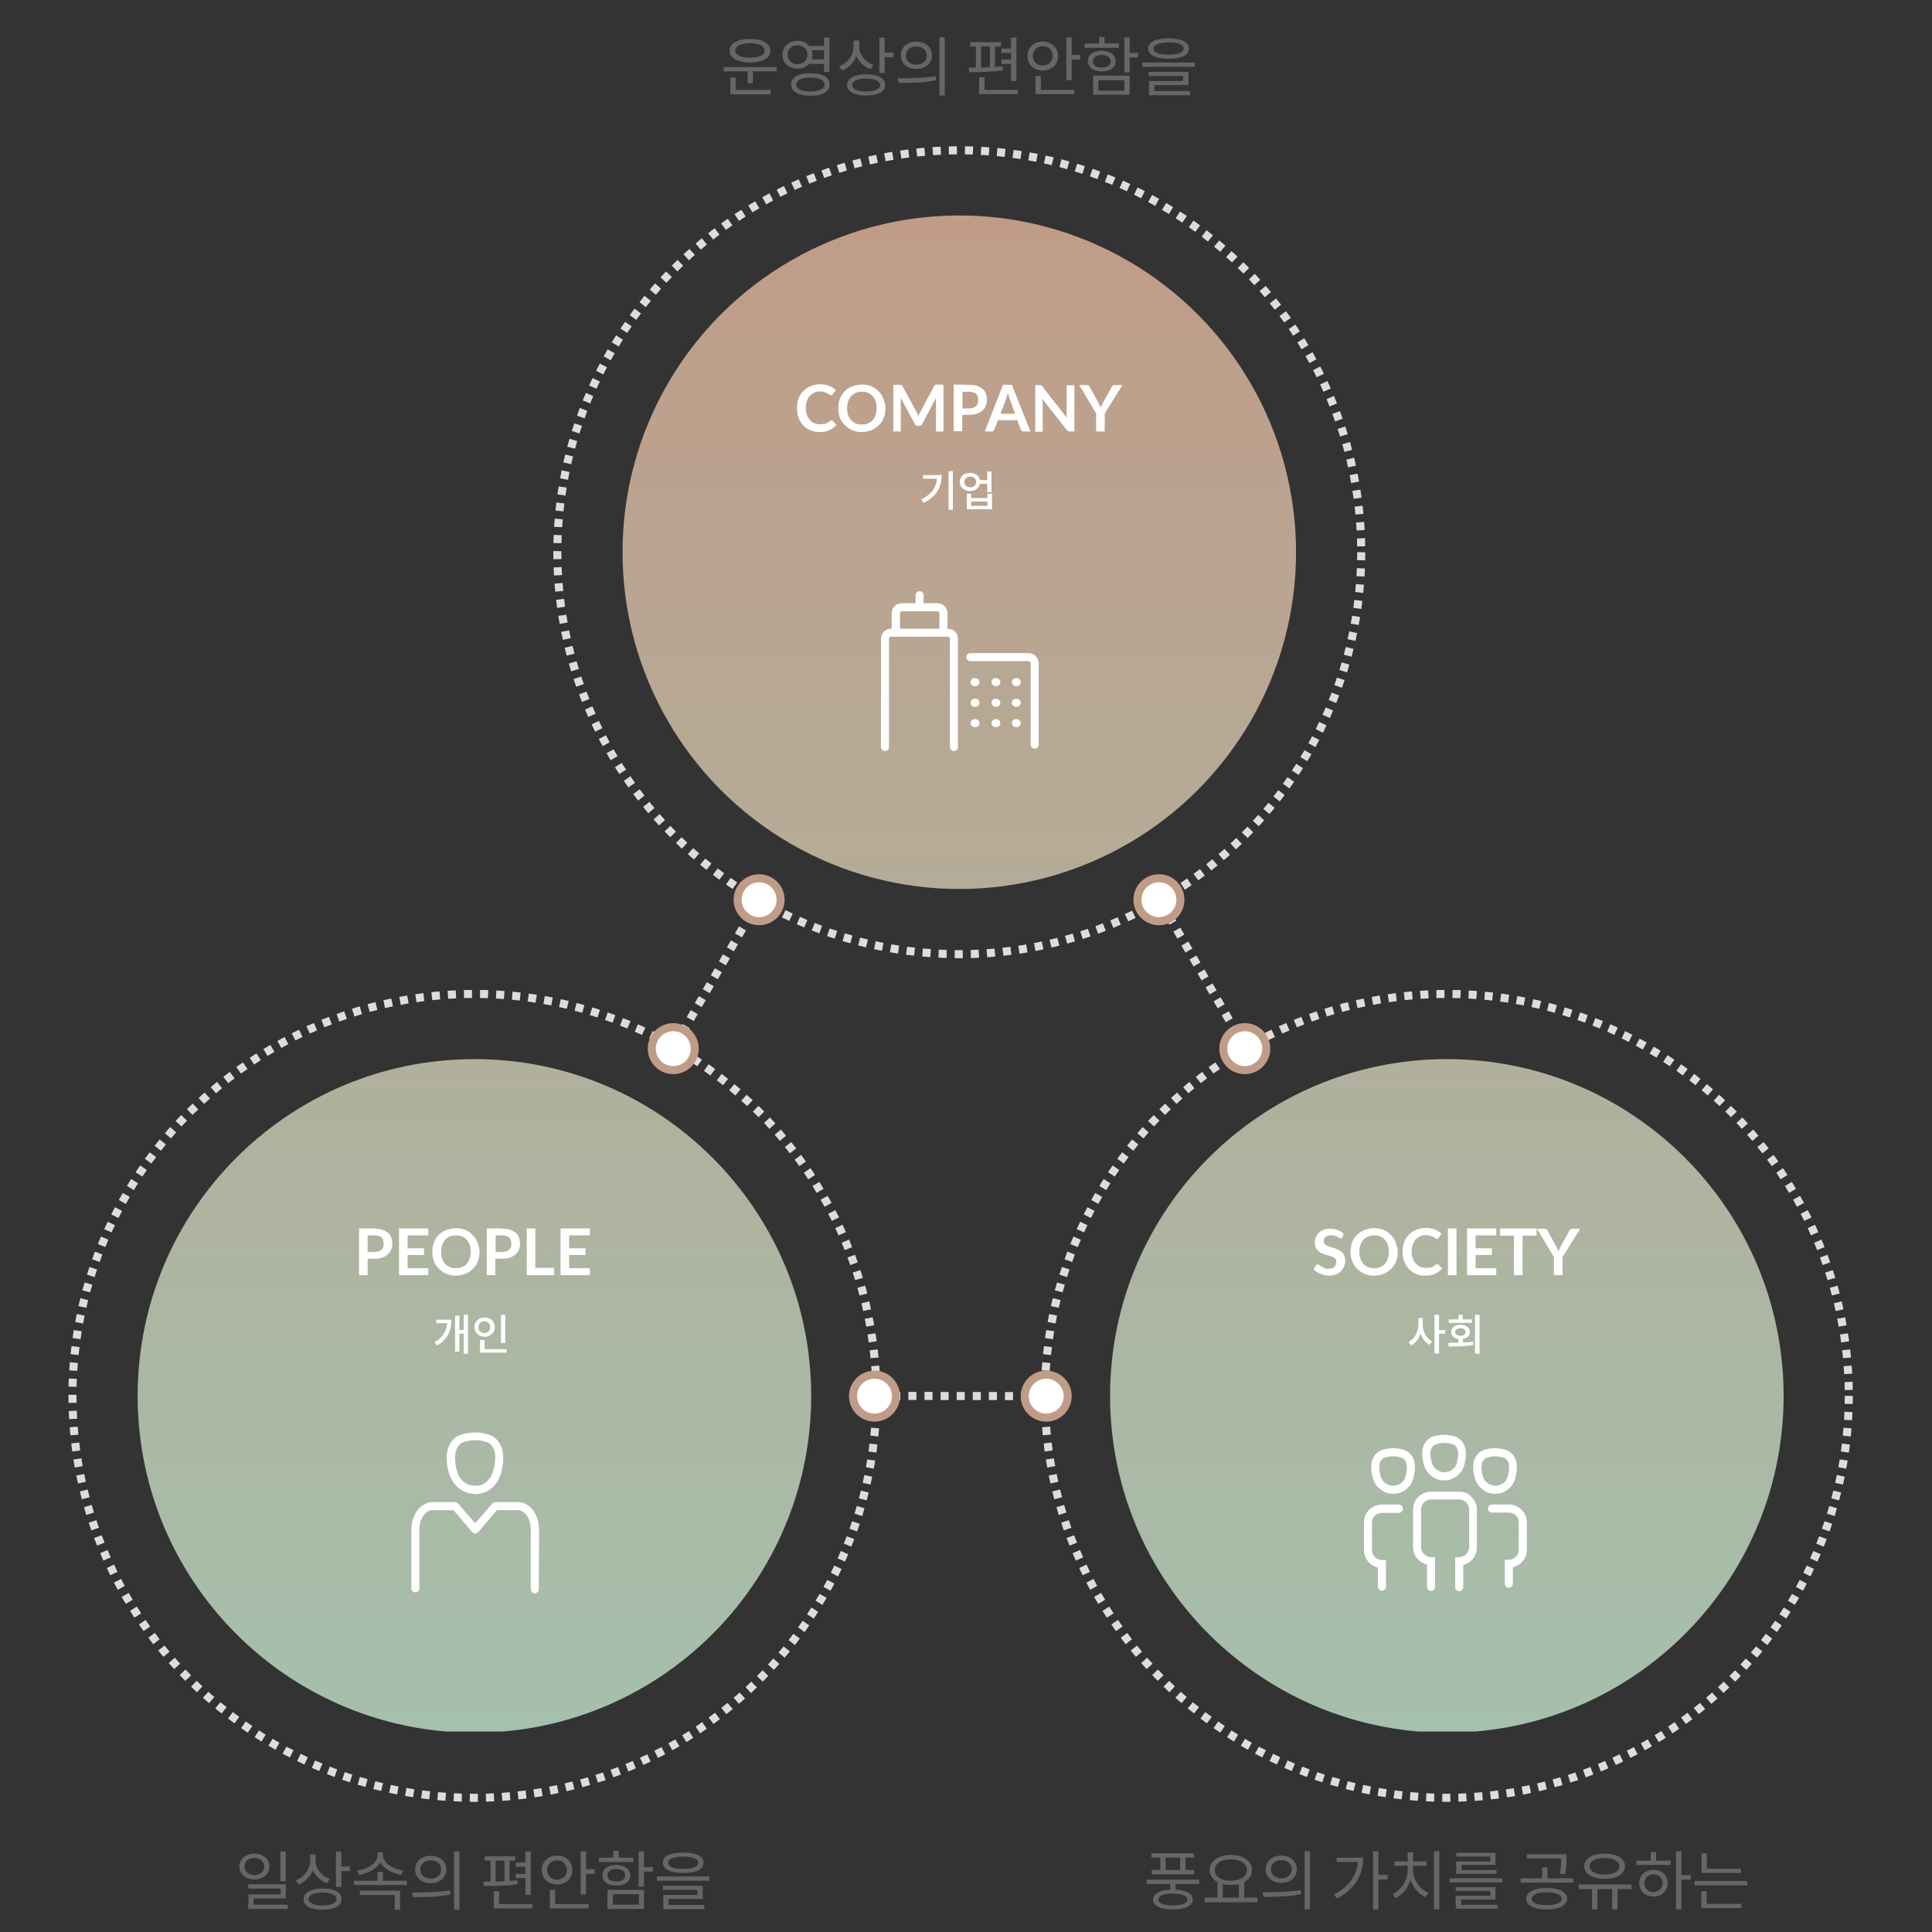 <?xml version="1.0" encoding="utf-8"?>
<!-- Generator: Adobe Illustrator 26.0.2, SVG Export Plug-In . SVG Version: 6.00 Build 0)  -->
<svg version="1.1" id="레이어_1" xmlns="http://www.w3.org/2000/svg" xmlns:xlink="http://www.w3.org/1999/xlink" x="0px"
	 y="0px" viewBox="0 0 720 720" style="enable-background:new 0 0 720 720;" xml:space="preserve">
<rect x="0" y="0" width="720" height="720" fill="#333333" stroke="none"/>
<style type="text/css">
	.st0{fill:none;}
	.st1{fill:url(#SVGID_1_);}
	.st2{fill:url(#SVGID_00000060009269380739816930000003959289514692958612_);}
	.st3{fill:url(#SVGID_00000005260851482141433610000009034713556680310921_);}
	.st4{fill:none;stroke:#DDDDDD;stroke-width:3;stroke-dasharray:3,3;}
	.st5{fill:#FFFFFF;}
	.st6{fill:#666666;}
	.st7{fill:#FFFFFF;stroke:#C09C88;stroke-width:3;}
</style>
<g>
	<path class="st0" d="M539.2,645.7c3.5,0,7-0.2,10.5-0.4h-21C532.2,645.5,535.7,645.7,539.2,645.7z"/>
	<linearGradient id="SVGID_1_" gradientUnits="userSpaceOnUse" x1="539.2" y1="80.3" x2="539.2" y2="645.259">
		<stop  offset="0" style="stop-color:#C09C88"/>
		<stop  offset="1" style="stop-color:#A5C0AC"/>
	</linearGradient>
	<path class="st1" d="M664.7,520.2c0-69.3-56.2-125.5-125.5-125.5s-125.5,56.2-125.5,125.5c0,65.8,50.6,119.7,115,125.1h21
		C614.1,639.9,664.7,586,664.7,520.2z"/>
	
		<linearGradient id="SVGID_00000032608200023412011270000007582408441867142031_" gradientUnits="userSpaceOnUse" x1="357.5" y1="80.3" x2="357.5" y2="645.259">
		<stop  offset="0" style="stop-color:#C09C88"/>
		<stop  offset="1" style="stop-color:#A5C0AC"/>
	</linearGradient>
	<circle style="fill:url(#SVGID_00000032608200023412011270000007582408441867142031_);" cx="357.5" cy="205.8" r="125.5"/>
	<path class="st0" d="M176.8,645.7c3.5,0,7-0.2,10.5-0.4h-21C169.8,645.5,173.3,645.7,176.8,645.7z"/>
	
		<linearGradient id="SVGID_00000067219424829536613270000014229272790104085124_" gradientUnits="userSpaceOnUse" x1="176.8" y1="80.3" x2="176.8" y2="645.259">
		<stop  offset="0" style="stop-color:#C09C88"/>
		<stop  offset="1" style="stop-color:#A5C0AC"/>
	</linearGradient>
	<path style="fill:url(#SVGID_00000067219424829536613270000014229272790104085124_);" d="M302.3,520.2
		c0-69.3-56.2-125.5-125.5-125.5S51.3,450.9,51.3,520.2c0,65.8,50.6,119.7,115,125.1h21C251.7,639.9,302.3,586,302.3,520.2z"/>
</g>
<circle class="st4" cx="539.2" cy="520.2" r="149.8"/>
<g>
	<path class="st5" d="M530.2,491.2h-1.6v2.4c0,2.7-1.4,5.4-3.7,6.5l1,1.3c1.6-0.8,2.9-2.5,3.5-4.5c0.6,1.9,1.8,3.5,3.3,4.3l1-1.3
		c-2.2-1.1-3.5-3.7-3.5-6.3V491.2z M538.6,495.7h-2.3V490h-1.7v14.4h1.7V497h2.3V495.7z M548.6,491.7h-3.5V490h-1.6v1.7h-3.6v1.3
		h8.7L548.6,491.7L548.6,491.7z M542.3,496.4c0-0.9,0.8-1.4,2-1.4s1.9,0.5,1.9,1.4s-0.8,1.4-1.9,1.4
		C543.1,497.8,542.3,497.3,542.3,496.4z M545.1,499c1.6-0.3,2.7-1.2,2.7-2.6c0-1.6-1.4-2.7-3.5-2.7s-3.5,1.1-3.5,2.7
		c0,1.4,1.1,2.4,2.7,2.6v1.4c-1.4,0-2.7,0-3.8,0l0.2,1.4c2.6,0,6,0,9.2-0.6L549,500c-1.2,0.2-2.5,0.3-3.8,0.3V499H545.1z M549.7,490
		v14.5h1.7V490H549.7z"/>
	<path class="st5" d="M500.4,461c-0.1,0.2-0.2,0.3-0.3,0.4c-0.1,0.1-0.2,0.1-0.4,0.1c-0.2,0-0.4-0.1-0.6-0.2s-0.4-0.3-0.7-0.4
		c-0.3-0.2-0.6-0.3-1-0.4s-0.8-0.2-1.3-0.2c-0.4,0-0.8,0.1-1.2,0.2c-0.3,0.1-0.6,0.3-0.9,0.4c-0.2,0.2-0.4,0.4-0.5,0.7
		c-0.1,0.3-0.2,0.6-0.2,0.9c0,0.4,0.1,0.7,0.3,1c0.2,0.3,0.5,0.5,0.9,0.7s0.8,0.4,1.3,0.5c0.5,0.2,1,0.3,1.5,0.5s1,0.4,1.5,0.6
		s0.9,0.5,1.3,0.9c0.4,0.3,0.7,0.8,0.9,1.3c0.2,0.5,0.3,1.1,0.3,1.8c0,0.8-0.1,1.5-0.4,2.2s-0.7,1.3-1.2,1.8s-1.1,0.9-1.9,1.2
		c-0.7,0.3-1.6,0.4-2.6,0.4c-0.6,0-1.1-0.1-1.6-0.2s-1.1-0.3-1.5-0.5c-0.5-0.2-0.9-0.4-1.4-0.7s-0.8-0.6-1.2-0.9l0.9-1.5
		c0.1-0.1,0.2-0.2,0.3-0.3c0.1-0.1,0.3-0.1,0.4-0.1c0.2,0,0.4,0.1,0.6,0.3c0.2,0.2,0.5,0.3,0.8,0.5s0.7,0.4,1.1,0.6s0.9,0.2,1.5,0.2
		c0.9,0,1.6-0.2,2.1-0.6s0.8-1.1,0.8-1.9c0-0.5-0.1-0.8-0.3-1.1c-0.2-0.3-0.5-0.5-0.9-0.7s-0.8-0.4-1.3-0.5s-1-0.3-1.5-0.4
		c-0.5-0.2-1-0.4-1.5-0.6s-0.9-0.5-1.3-0.9s-0.7-0.8-0.9-1.3c-0.2-0.5-0.3-1.2-0.3-2c0-0.6,0.1-1.2,0.4-1.8c0.3-0.6,0.6-1.1,1.1-1.6
		s1.1-0.8,1.8-1.1c0.7-0.3,1.5-0.4,2.4-0.4c1,0,2,0.2,2.8,0.5c0.9,0.3,1.6,0.8,2.2,1.3L500.4,461z M520.9,466.5
		c0,1.3-0.2,2.5-0.6,3.5c-0.4,1.1-1,2-1.8,2.8s-1.7,1.4-2.8,1.9c-1.1,0.4-2.3,0.7-3.6,0.7s-2.5-0.2-3.6-0.7c-1.1-0.4-2-1.1-2.8-1.9
		s-1.4-1.7-1.8-2.8c-0.4-1.1-0.6-2.3-0.6-3.5s0.2-2.4,0.6-3.5s1-2,1.8-2.8s1.7-1.4,2.8-1.8c1.1-0.4,2.3-0.7,3.6-0.7
		c0.9,0,1.7,0.1,2.5,0.3c0.8,0.2,1.5,0.5,2.1,0.9s1.2,0.8,1.7,1.4c0.5,0.5,1,1.1,1.3,1.8c0.4,0.7,0.6,1.4,0.8,2.1
		C520.8,464.9,520.9,465.7,520.9,466.5z M517.6,466.5c0-1-0.1-1.8-0.4-2.6c-0.3-0.8-0.6-1.4-1.1-1.9s-1-0.9-1.7-1.2
		c-0.7-0.3-1.4-0.4-2.3-0.4c-0.8,0-1.6,0.1-2.3,0.4c-0.7,0.3-1.2,0.7-1.7,1.2s-0.8,1.2-1.1,1.9c-0.3,0.8-0.4,1.6-0.4,2.6
		s0.1,1.8,0.4,2.6c0.3,0.8,0.6,1.4,1.1,1.9s1.1,0.9,1.7,1.2c0.7,0.3,1.4,0.4,2.3,0.4c0.8,0,1.6-0.1,2.3-0.4s1.3-0.7,1.7-1.2
		c0.5-0.5,0.8-1.2,1.1-1.9C517.4,468.3,517.6,467.5,517.6,466.5z M535.6,471.1c0.2,0,0.3,0.1,0.5,0.2l1.3,1.4
		c-0.7,0.9-1.6,1.5-2.6,2s-2.3,0.7-3.7,0.7c-1.3,0-2.5-0.2-3.5-0.7c-1-0.4-1.9-1.1-2.6-1.8c-0.7-0.8-1.3-1.7-1.7-2.8
		c-0.4-1.1-0.6-2.3-0.6-3.6c0-1.3,0.2-2.5,0.6-3.6c0.4-1.1,1-2,1.8-2.8s1.7-1.4,2.7-1.8c1.1-0.4,2.2-0.7,3.5-0.7s2.4,0.2,3.4,0.6
		s1.8,1,2.5,1.6l-1.1,1.5c-0.1,0.1-0.1,0.2-0.2,0.3c-0.1,0.1-0.2,0.1-0.4,0.1c-0.1,0-0.2,0-0.4-0.1c-0.1-0.1-0.3-0.2-0.4-0.3
		c-0.1-0.1-0.3-0.2-0.5-0.3s-0.4-0.2-0.7-0.3c-0.3-0.1-0.6-0.2-0.9-0.3c-0.3-0.1-0.7-0.1-1.2-0.1c-0.8,0-1.5,0.1-2.1,0.4
		s-1.2,0.7-1.7,1.2s-0.8,1.2-1.1,1.9c-0.3,0.8-0.4,1.6-0.4,2.6s0.1,1.8,0.4,2.6c0.3,0.8,0.7,1.4,1.1,1.9c0.5,0.5,1,0.9,1.7,1.2
		c0.6,0.3,1.3,0.4,2.1,0.4c0.4,0,0.8,0,1.2-0.1c0.4,0,0.7-0.1,1-0.2s0.6-0.2,0.8-0.4c0.3-0.2,0.5-0.4,0.8-0.6
		c0.1-0.1,0.2-0.1,0.2-0.2C535.4,471.1,535.5,471.1,535.6,471.1z M542.8,475.2h-3.2v-17.4h3.2V475.2z M549.9,460.4v4.8h6.1v2.5h-6.1
		v4.9h7.7v2.6h-10.9v-17.4h10.9v2.6H549.9z M572.6,460.5h-5.2v14.7h-3.2v-14.7H559v-2.7h13.7L572.6,460.5L572.6,460.5z M582.3,468.5
		v6.7h-3.2v-6.7l-6.3-10.6h2.8c0.3,0,0.5,0.1,0.7,0.2s0.3,0.3,0.4,0.5l3.2,5.8c0.2,0.3,0.3,0.7,0.5,1c0.1,0.3,0.3,0.6,0.4,0.9
		c0.1-0.3,0.2-0.6,0.4-0.9c0.1-0.3,0.3-0.6,0.5-1l3.2-5.8c0.1-0.2,0.2-0.3,0.4-0.5s0.4-0.2,0.7-0.2h2.9L582.3,468.5z"/>
	<g>
		<path class="st5" d="M543.9,555.9L543.9,555.9h-10.6c-1.7,0-3.5,0.7-4.7,1.9c-1.3,1.2-1.9,2.9-2,4.7v14.1c0,1.7,0.7,3.4,2,4.7
			c0.9,0.9,2,1.5,3.2,1.8v8.3c0,0.8,0.7,1.5,1.5,1.5l0,0c0.8,0,1.5-0.7,1.5-1.5v-11.1h-1.5l0,0c-1,0-1.9-0.4-2.6-1.1
			c-0.7-0.7-1.1-1.6-1.1-2.6v-14.1c0-1,0.4-1.9,1.1-2.6c0.7-0.7,1.6-1.1,2.6-1.1h10.5l0,0c1,0,1.9,0.4,2.6,1.1
			c0.7,0.7,1.1,1.6,1.1,2.6v14.1c0,1-0.4,1.9-1.1,2.6c-0.7,0.7-1.6,1.1-2.6,1.1h-1.5v11.2c0,0.8,0.7,1.5,1.5,1.5l0,0
			c0.8,0,1.5-0.7,1.5-1.5v-8.3c1.2-0.3,2.3-0.9,3.2-1.8c1.2-1.3,1.9-2.9,1.9-4.7v-14.1c0-1.8-0.7-3.4-2-4.7
			C547.4,556.6,545.7,555.9,543.9,555.9z"/>
		<path class="st5" d="M532.7,549.4c1.1,1.1,2.5,1.9,4.1,2.2h0.1c0.2,0,1,0.1,1.3,0.1s1-0.1,1.3-0.1h0.1c1.6-0.3,3-1.1,4.1-2.2
			c1.1-1.1,1.9-2.5,2.1-4c1.2-4.6,0.2-8-2.7-9.7l-0.2-0.1c-3.1-1.2-6.4-1.2-9.5,0l-0.2,0.1c-2.9,1.7-3.9,5.1-2.7,9.6
			C530.8,546.9,531.6,548.3,532.7,549.4z M534.7,538.4c2.3-0.9,4.8-0.9,7.1,0c2,1.2,1.8,4.1,1.2,6.4c-0.2,1-0.6,1.8-1.3,2.5
			s-1.5,1.1-2.5,1.3c-0.2,0-0.7,0.1-0.9,0.1s-0.7-0.1-0.9-0.1c-0.9-0.2-1.8-0.7-2.5-1.3c-0.7-0.7-1.2-1.6-1.4-2.6
			C532.9,542.5,532.6,539.6,534.7,538.4z"/>
		<path class="st5" d="M555.9,556.6c0.3,0,1,0.1,1.3,0.1s1-0.1,1.3-0.1h0.1c1.6-0.3,3-1.1,4.1-2.2c1.1-1.1,1.9-2.5,2.1-4
			c1.2-4.6,0.2-8-2.7-9.7l-0.2-0.1c-3.1-1.2-6.4-1.2-9.5,0l-0.2,0.1c-2.9,1.7-3.9,5.1-2.7,9.6c0.3,1.5,1,3,2.2,4.1
			c1.1,1.1,2.5,1.9,4.1,2.2L555.9,556.6z M552.5,549.7c-0.6-2.2-0.8-5.1,1.2-6.3c2.3-0.9,4.8-0.9,7.1,0c2,1.2,1.8,4.1,1.2,6.4
			c-0.2,1-0.6,1.8-1.3,2.5s-1.5,1.1-2.5,1.3c-0.2,0-0.7,0.1-0.9,0.1s-0.7-0.1-0.9-0.1c-0.9-0.2-1.8-0.7-2.5-1.3
			C553.1,551.6,552.7,550.7,552.5,549.7z"/>
		<path class="st5" d="M524.1,540.7l-0.2-0.1c-3.1-1.2-6.4-1.2-9.5,0l-0.2,0.1c-2.9,1.7-3.9,5.1-2.7,9.6c0.3,1.5,1,3,2.2,4.1
			c1.1,1.1,2.5,1.9,4.1,2.2h0.1c0.3,0,1,0.1,1.3,0.1s1-0.1,1.3-0.1h0.1c1.6-0.3,3-1.1,4.1-2.2c1.1-1.1,1.9-2.5,2.1-4
			C528,545.8,527.1,542.4,524.1,540.7z M523.9,549.8c-0.2,1-0.6,1.8-1.3,2.5s-1.5,1.1-2.5,1.3c-0.2,0-0.7,0.1-0.9,0.1
			s-0.7-0.1-0.9-0.1c-0.9-0.2-1.8-0.7-2.5-1.3c-0.7-0.7-1.2-1.6-1.4-2.6c-0.6-2.2-0.8-5.1,1.2-6.3c2.3-0.9,4.8-0.9,7.1,0
			C524.7,544.6,524.5,547.5,523.9,549.8z"/>
		<path class="st5" d="M569,577.7v-10.4c0-1.8-0.7-3.4-2-4.7c-1.3-1.2-2.9-1.9-4.7-1.9H556c-0.8,0-1.5,0.7-1.5,1.5s0.7,1.5,1.5,1.5
			h6.3l0,0c1,0,1.9,0.4,2.6,1c0.7,0.7,1.1,1.6,1.1,2.5v10.4c0,1-0.4,1.9-1.1,2.6c-0.7,0.7-1.6,1.1-2.6,1.1l0,0h-1.5v8.9
			c0,0.8,0.7,1.5,1.5,1.5l0,0c0.8,0,1.5-0.7,1.5-1.5v-6.1c1.2-0.3,2.3-0.9,3.2-1.8C568.3,581.1,568.9,579.5,569,577.7z"/>
		<path class="st5" d="M521.3,560.7H515l0,0c-1.8,0-3.4,0.7-4.7,1.9c-1.3,1.2-2,2.9-2,4.7v10.4c0,1.8,0.7,3.4,2,4.7
			c0.9,0.9,2,1.5,3.2,1.8v7.1c0,0.8,0.7,1.5,1.5,1.5l0,0c0.8,0,1.5-0.7,1.5-1.5v-9.9H515l0,0c-1,0-1.9-0.4-2.6-1.1
			c-0.7-0.7-1.1-1.6-1.1-2.5v-10.4c0-1,0.4-1.9,1.1-2.6c0.7-0.7,1.7-1,2.6-1h6.3c0.8,0,1.5-0.7,1.5-1.5S522.1,560.7,521.3,560.7z"/>
	</g>
</g>
<path class="st6" d="M427.3,700.5v1.6h19.6v-1.6H427.3z M429.1,690.7v1.6H445v-1.6H429.1z M429.2,696.9v1.6H445v-1.6H429.2z
	 M432.4,691.4v6.5h2v-6.5H432.4z M439.8,691.4v6.5h2v-6.5H439.8z M437.1,704.2c-4.7,0-7.4,1.3-7.4,3.7s2.8,3.7,7.4,3.7
	s7.4-1.3,7.4-3.7S441.7,704.2,437.1,704.2z M437.1,705.7c3.4,0,5.4,0.8,5.4,2.2s-2,2.2-5.4,2.2s-5.4-0.8-5.4-2.2
	S433.7,705.7,437.1,705.7z M436.1,701.2v3.6h2v-3.6H436.1z M453.7,701.1v6.5h2v-6.5H453.7z M461.7,701.1v6.5h2v-6.5H461.7z
	 M448.9,707.2v1.7h19.7v-1.7H448.9z M458.7,691.3c-4.6,0-7.9,2.2-7.9,5.6c0,3.4,3.3,5.6,7.9,5.6s7.9-2.2,7.9-5.6
	S463.3,691.3,458.7,691.3z M458.7,692.9c3.5,0,6,1.6,6,4s-2.5,4-6,4s-6-1.6-6-4S455.2,692.9,458.7,692.9z M477.5,691.5
	c-3.4,0-5.8,2.1-5.8,5.1s2.4,5.1,5.8,5.1s5.8-2.1,5.8-5.1S480.9,691.5,477.5,691.5z M477.5,693.2c2.2,0,3.9,1.4,3.9,3.4
	s-1.6,3.4-3.9,3.4s-3.9-1.4-3.9-3.4S475.3,693.2,477.5,693.2z M486.2,689.9v21.7h2v-21.7H486.2z M470.9,706.9c3.9,0,9.2,0,14-1
	l-0.2-1.5c-4.7,0.7-10.2,0.8-14.2,0.8L470.9,706.9z M511.7,689.9v21.7h2v-21.7H511.7z M513.1,698.7v1.7h4v-1.7H513.1z M506.1,692.3
	v0.3c0,5.7-3,10.4-9,13.4l1.1,1.5c7-3.5,9.8-9.1,9.8-15.3L506.1,692.3L506.1,692.3z M498.1,692.3v1.6h9v-1.6H498.1z M534.4,689.9
	v21.7h2v-21.7H534.4z M524.6,695.1v1.8c0,3.8-2.4,7.5-5.6,9l1.1,1.5c3.5-1.7,6.1-5.9,6.1-10.5v-1.8H524.6z M525,695.1v1.8
	c0,4.5,2.7,8.5,6.2,10.1l1.1-1.6c-3.2-1.4-5.7-4.9-5.7-8.6V695L525,695.1L525,695.1z M519.6,693.7v1.6h12v-1.6H519.6z M524.6,690.3
	v4.3h2v-4.3H524.6z M540.2,700v1.5h19.7V700H540.2z M542.5,703.3v1.4h12.9v1.8h-12.9v3.9h2v-2.5h12.8v-4.6L542.5,703.3L542.5,703.3z
	 M542.6,709.9v1.4h15.5v-1.4H542.6z M542.7,690.5v1.4h12.7v1.8h-12.7v3.7h2V695h12.6v-4.5H542.7z M542.7,696.9v1.4h15v-1.4H542.7z
	 M576.4,703.6c-4.6,0-7.6,1.5-7.6,4s2.9,4,7.6,4c4.6,0,7.6-1.5,7.6-4S581,703.6,576.4,703.6z M576.4,705.2c3.4,0,5.6,0.9,5.6,2.4
	s-2.2,2.4-5.6,2.4c-3.4,0-5.6-0.9-5.6-2.4C570.8,706.1,573,705.2,576.4,705.2z M569,691v1.6h14V691H569z M566.7,700v1.6h19.6V700
	H566.7z M574.7,695.9v4.6h2v-4.6H574.7z M581.8,691v1.8c0,1.7,0,3.3-0.6,5.5l2,0.2c0.6-2.3,0.6-4,0.6-5.8V691H581.8z M593.3,703.3
	v8.3h2v-8.3H593.3z M600.8,703.3v8.3h2v-8.3H600.8z M588.3,702.3v1.7H608v-1.7H588.3z M598,690.8c-4.5,0-7.6,1.8-7.6,4.7
	s3.1,4.7,7.6,4.7s7.6-1.8,7.6-4.7S602.6,690.8,598,690.8z M598,692.4c3.3,0,5.5,1.2,5.5,3.1s-2.2,3.1-5.5,3.1s-5.6-1.2-5.6-3.1
	S594.7,692.4,598,692.4z M624.6,689.9v21.7h2v-21.7H624.6z M626.1,698.8v1.7h4v-1.7H626.1z M609.8,693.4v1.6h12.8v-1.6H609.8z
	 M616.2,696.8c-3.1,0-5.3,2.1-5.3,5s2.2,5,5.3,5s5.3-2.1,5.3-5C621.5,698.9,619.3,696.8,616.2,696.8z M616.2,698.5
	c2,0,3.4,1.4,3.4,3.3c0,1.9-1.4,3.3-3.4,3.3s-3.4-1.4-3.4-3.3C612.9,699.8,614.3,698.5,616.2,698.5z M615.2,690.2v3.9h2v-3.9H615.2z
	 M634.1,696.4v1.6h14.7v-1.6H634.1z M631.5,701v1.6h19.7V701H631.5z M634.1,690.7v6.5h2v-6.5H634.1z M634,709.5v1.6h15v-1.6H634z
	 M634,704.8v5.1h2v-5.1H634z"/>
<path class="st6" d="M269.7,25v1.6h19.7V25H269.7z M278.6,26v5h2v-5H278.6z M272.2,33.5v1.7h15v-1.7H272.2z M272.2,28.8V34h2v-5.1
	h-2V28.8z M279.5,14.5c-4.6,0-7.6,1.7-7.6,4.4s3,4.4,7.6,4.4s7.6-1.7,7.6-4.4S284.1,14.5,279.5,14.5z M279.5,16.1
	c3.3,0,5.5,1.1,5.5,2.7c0,1.7-2.2,2.7-5.5,2.7s-5.5-1-5.5-2.7C274,17.2,276.2,16.1,279.5,16.1z M301.1,17.1v1.6h6.6v-1.6H301.1z
	 M301.1,22.1v1.7h6.6v-1.7H301.1z M297.2,15.2c-3.2,0-5.6,2.2-5.6,5.2s2.4,5.2,5.6,5.2s5.6-2.1,5.6-5.2
	C302.8,17.4,300.4,15.2,297.2,15.2z M297.2,16.9c2.1,0,3.7,1.4,3.7,3.5s-1.6,3.5-3.7,3.5s-3.7-1.4-3.7-3.5S295.1,16.9,297.2,16.9z
	 M307.1,14v12.8h2V14H307.1z M302,27.3c-4.5,0-7.2,1.5-7.2,4.2c0,2.6,2.8,4.2,7.2,4.2c4.5,0,7.2-1.5,7.2-4.2S306.4,27.3,302,27.3z
	 M302,28.9c3.3,0,5.3,1,5.3,2.6c0,1.6-2,2.6-5.3,2.6s-5.3-1-5.3-2.6C296.7,29.9,298.7,28.9,302,28.9z M318.1,15.1v2.2
	c0,3.3-2.1,6.2-5.4,7.4l1.1,1.6c3.6-1.4,6-4.9,6-9v-2.2C319.8,15.1,318.1,15.1,318.1,15.1z M318.5,15.1v2.4c0,3.8,2.4,7,5.9,8.3
	l1.1-1.6c-3.1-1.1-5.3-3.8-5.3-6.7v-2.4H318.5z M327.7,14v13.2h2V14H327.7z M329.2,19.6v1.7h3.8v-1.7H329.2z M322.8,27.7
	c-4.4,0-7.1,1.5-7.1,4s2.7,3.9,7.1,3.9s7.1-1.4,7.1-3.9S327.2,27.7,322.8,27.7z M322.8,29.3c3.2,0,5.2,0.9,5.2,2.4
	c0,1.5-2,2.4-5.2,2.4s-5.2-0.9-5.2-2.4S319.6,29.3,322.8,29.3z M341.5,15.5c-3.4,0-5.8,2.1-5.8,5.1s2.4,5.1,5.8,5.1s5.8-2.1,5.8-5.1
	S344.9,15.5,341.5,15.5z M341.5,17.3c2.2,0,3.9,1.4,3.9,3.4s-1.6,3.4-3.9,3.4s-3.9-1.4-3.9-3.4C337.6,18.6,339.3,17.3,341.5,17.3z
	 M350.1,13.9v21.7h2V13.9H350.1z M334.9,30.9c3.9,0,9.2,0,14-1l-0.2-1.5c-4.7,0.7-10.2,0.8-14.2,0.8L334.9,30.9z M376.8,14v16.2h2
	V14H376.8z M361.6,15.7v1.6H373v-1.6C373,15.7,361.6,15.7,361.6,15.7z M361.2,26.9c3.5,0,8.4-0.1,12.6-0.7l-0.1-1.5
	c-4.1,0.5-9.1,0.5-12.7,0.5L361.2,26.9z M363.7,17.1v8.3h1.9v-8.3C365.6,17.1,363.7,17.1,363.7,17.1z M368.9,17.1v8.3h1.9v-8.3
	C370.8,17.1,368.9,17.1,368.9,17.1z M373.2,18.1v1.6h4.7v-1.6H373.2z M373.2,22.2v1.6h4.7v-1.6H373.2z M364.9,33.5v1.6h14.4v-1.6
	H364.9z M364.9,28.8v5.8h2v-5.8H364.9z M397.4,13.9v16h2v-16H397.4z M398.8,20.5v1.7h3.8v-1.7H398.8z M385.9,33.5v1.6h14.5v-1.6
	H385.9z M385.9,28.3v5.9h2v-5.9C387.9,28.3,385.9,28.3,385.9,28.3z M388.6,15.5c-3.2,0-5.7,2.2-5.7,5.4c0,3.1,2.4,5.4,5.7,5.4
	s5.7-2.2,5.7-5.4C394.3,17.7,391.8,15.5,388.6,15.5z M388.6,17.2c2.1,0,3.7,1.5,3.7,3.6s-1.6,3.6-3.7,3.6s-3.7-1.5-3.7-3.6
	S386.5,17.2,388.6,17.2z M419,14v13h2V14H419z M420.4,19.7v1.7h3.8v-1.7H420.4z M407.4,28.2v7.1H421v-7.1
	C421,28.2,407.4,28.2,407.4,28.2z M419,29.9v3.9h-9.7v-3.9H419z M404.2,16.2v1.6H417v-1.6H404.2z M410.6,18.9
	c-3.1,0-5.2,1.5-5.2,3.9s2.1,3.8,5.2,3.8s5.2-1.5,5.2-3.8C415.8,20.5,413.7,18.9,410.6,18.9z M410.6,20.5c1.9,0,3.3,0.9,3.3,2.4
	c0,1.4-1.3,2.3-3.3,2.3s-3.3-0.9-3.3-2.3C407.3,21.4,408.6,20.5,410.6,20.5z M409.6,13.8v3.3h2v-3.3H409.6z M435.5,14.3
	c-4.8,0-7.6,1.3-7.6,3.8c0,2.4,2.8,3.8,7.6,3.8c4.8,0,7.6-1.3,7.6-3.8C443.2,15.7,440.3,14.3,435.5,14.3z M435.5,15.8
	c3.5,0,5.6,0.8,5.6,2.3c0,1.4-2,2.3-5.6,2.3s-5.6-0.8-5.6-2.3C430,16.7,432,15.8,435.5,15.8z M425.7,23.3v1.6h19.6v-1.6H425.7z
	 M428.1,26.8v1.5h12.8v1.9h-12.7v4.1h2v-2.6h12.7v-4.9H428.1z M428.2,33.9v1.6h15.3v-1.6H428.2z"/>
<circle class="st4" cx="357.5" cy="205.8" r="149.8"/>
<g>
	<g>
		<path class="st5" d="M386,244.5c-0.7-0.7-1.6-1.1-2.6-1.1h-21.8c-0.8,0-1.5,0.7-1.5,1.5s0.7,1.5,1.5,1.5h21.8
			c0.2,0,0.4,0.1,0.5,0.2c0.1,0.1,0.2,0.3,0.2,0.5v30.4c0,0.8,0.7,1.5,1.5,1.5s1.5-0.7,1.5-1.5v-30.4
			C387,246.1,386.7,245.2,386,244.5z"/>
		<path class="st5" d="M353.4,234.4h-0.3v-5.9c0-1-0.4-1.9-1.1-2.6c-0.7-0.7-1.6-1.1-2.6-1.1h-5.2v-3c0-0.8-0.7-1.5-1.5-1.5
			s-1.5,0.7-1.5,1.5v3H336c-1,0-1.9,0.4-2.6,1.1c-0.7,0.7-1.1,1.6-1.1,2.6v5.8H332c-1,0-1.9,0.4-2.6,1.1c-0.7,0.7-1.1,1.6-1.1,2.6
			v40.4c0,0.8,0.7,1.5,1.5,1.5s1.5-0.7,1.5-1.5V238c0-0.2,0.1-0.4,0.2-0.5s0.3-0.2,0.5-0.2h21.3c0.2,0,0.4,0.1,0.5,0.2
			c0.1,0.1,0.2,0.3,0.2,0.5v40.4c0,0.8,0.7,1.5,1.5,1.5s1.5-0.7,1.5-1.5V238c0-1-0.4-1.9-1.1-2.6
			C355.3,234.7,354.4,234.4,353.4,234.4z M335.4,228.5c0-0.2,0.1-0.4,0.2-0.5s0.3-0.2,0.5-0.2h13.3c0.2,0,0.4,0.1,0.5,0.2
			c0.1,0.1,0.2,0.3,0.2,0.5v5.8h-14.7V228.5z"/>
		<path class="st5" d="M378.9,252.7h-0.3c-0.8,0-1.5,0.7-1.5,1.5s0.7,1.5,1.5,1.5h0.3c0.8,0,1.5-0.7,1.5-1.5
			S379.7,252.7,378.9,252.7z"/>
		<path class="st5" d="M371.2,252.7H371c-0.8,0-1.5,0.7-1.5,1.5s0.7,1.5,1.5,1.5h0.3c0.8,0,1.5-0.7,1.5-1.5S372,252.7,371.2,252.7z"
			/>
		<path class="st5" d="M363.5,252.7h-0.3c-0.8,0-1.5,0.7-1.5,1.5s0.7,1.5,1.5,1.5h0.3c0.8,0,1.5-0.7,1.5-1.5
			S364.4,252.7,363.5,252.7z"/>
		<path class="st5" d="M378.9,260.4h-0.3c-0.8,0-1.5,0.7-1.5,1.5s0.7,1.5,1.5,1.5h0.3c0.8,0,1.5-0.7,1.5-1.5
			S379.7,260.4,378.9,260.4z"/>
		<path class="st5" d="M371.2,260.4H371c-0.8,0-1.5,0.7-1.5,1.5s0.7,1.5,1.5,1.5h0.3c0.8,0,1.5-0.7,1.5-1.5S372,260.4,371.2,260.4z"
			/>
		<path class="st5" d="M363.5,260.4h-0.3c-0.8,0-1.5,0.7-1.5,1.5s0.7,1.5,1.5,1.5h0.3c0.8,0,1.5-0.7,1.5-1.5
			S364.4,260.4,363.5,260.4z"/>
		<path class="st5" d="M378.9,268h-0.3c-0.8,0-1.5,0.7-1.5,1.5s0.7,1.5,1.5,1.5h0.3c0.8,0,1.5-0.7,1.5-1.5S379.7,268,378.9,268z"/>
		<path class="st5" d="M371.2,268H371c-0.8,0-1.5,0.7-1.5,1.5s0.7,1.5,1.5,1.5h0.3c0.8,0,1.5-0.7,1.5-1.5S372,268,371.2,268z"/>
		<path class="st5" d="M363.5,268h-0.3c-0.8,0-1.5,0.7-1.5,1.5s0.7,1.5,1.5,1.5h0.3c0.8,0,1.5-0.7,1.5-1.5S364.4,268,363.5,268z"/>
	</g>
	<path class="st5" d="M344,177.1v1.3h5.2c-0.3,3.3-2.1,5.9-5.9,7.7l0.9,1.3c5-2.4,6.7-6,6.7-10.4L344,177.1L344,177.1z M353.5,175.6
		V190h1.6v-14.4H353.5z M368,188.5h-6.1v-1.6h6.1V188.5z M368,185.6h-6.1V184h-1.6v5.8h9.4V184H368V185.6z M361.6,181.6
		c-1.3,0-2.2-0.8-2.2-2s0.9-2,2.2-2c1.2,0,2.2,0.8,2.2,2C363.8,180.8,362.8,181.6,361.6,181.6z M367.9,175.6v3.3h-2.7
		c-0.3-1.6-1.8-2.7-3.7-2.7c-2.2,0-3.8,1.4-3.8,3.4s1.6,3.4,3.8,3.4c1.9,0,3.4-1.1,3.7-2.7h2.7v3.1h1.6v-7.7h-1.6V175.6z"/>
	<path class="st5" d="M309.9,156.7c0.2,0,0.3,0.1,0.5,0.2l1.3,1.4c-0.7,0.9-1.6,1.5-2.6,2s-2.3,0.7-3.7,0.7c-1.3,0-2.4-0.2-3.5-0.7
		c-1-0.4-1.9-1.1-2.6-1.8c-0.7-0.8-1.3-1.7-1.7-2.8c-0.4-1.1-0.6-2.3-0.6-3.6s0.2-2.5,0.6-3.6s1-2,1.8-2.8s1.7-1.4,2.7-1.8
		c1-0.4,2.2-0.7,3.5-0.7s2.4,0.2,3.4,0.6c1,0.4,1.8,1,2.5,1.6l-1.1,1.5c-0.1,0.1-0.1,0.2-0.3,0.3c-0.1,0.1-0.2,0.1-0.4,0.1
		c-0.1,0-0.2,0-0.4-0.1c-0.1-0.1-0.3-0.2-0.4-0.3c-0.2-0.1-0.3-0.2-0.5-0.3s-0.4-0.2-0.7-0.3c-0.3-0.1-0.6-0.2-0.9-0.3
		s-0.7-0.1-1.2-0.1c-0.8,0-1.5,0.1-2.1,0.4c-0.6,0.3-1.2,0.7-1.7,1.2s-0.8,1.2-1.1,1.9c-0.3,0.8-0.4,1.6-0.4,2.6s0.1,1.8,0.4,2.6
		s0.7,1.4,1.1,1.9c0.5,0.5,1,0.9,1.7,1.2c0.6,0.3,1.3,0.4,2.1,0.4c0.4,0,0.8,0,1.2-0.1c0.4,0,0.7-0.1,1-0.2c0.3-0.1,0.6-0.2,0.9-0.4
		s0.5-0.4,0.8-0.6c0.1-0.1,0.2-0.1,0.3-0.2C309.7,156.7,309.8,156.7,309.9,156.7z M330,152.1c0,1.3-0.2,2.5-0.6,3.5
		c-0.4,1.1-1,2-1.8,2.8s-1.7,1.4-2.8,1.9c-1.1,0.4-2.3,0.7-3.6,0.7c-1.3,0-2.5-0.2-3.6-0.7c-1.1-0.4-2-1.1-2.8-1.9
		c-0.8-0.8-1.4-1.7-1.8-2.8s-0.6-2.3-0.6-3.5s0.2-2.4,0.6-3.5s1-2,1.8-2.8s1.7-1.4,2.8-1.8c1.1-0.4,2.3-0.7,3.6-0.7
		c0.9,0,1.7,0.1,2.5,0.3s1.5,0.5,2.1,0.9s1.2,0.8,1.7,1.4c0.5,0.5,1,1.1,1.3,1.8c0.4,0.7,0.6,1.4,0.8,2.1
		C329.9,150.5,330,151.3,330,152.1z M326.7,152.1c0-1-0.1-1.8-0.4-2.6s-0.6-1.4-1.1-1.9s-1-0.9-1.7-1.2s-1.4-0.4-2.3-0.4
		c-0.8,0-1.6,0.1-2.3,0.4c-0.7,0.3-1.2,0.7-1.7,1.2s-0.8,1.2-1.1,1.9c-0.3,0.8-0.4,1.6-0.4,2.6s0.1,1.8,0.4,2.6s0.6,1.4,1.1,1.9
		s1.1,0.9,1.7,1.2c0.7,0.3,1.4,0.4,2.3,0.4c0.8,0,1.6-0.1,2.3-0.4c0.7-0.3,1.3-0.7,1.7-1.2c0.5-0.5,0.8-1.2,1.1-1.9
		C326.5,153.9,326.7,153.1,326.7,152.1z M351.6,143.4v17.4h-2.8v-11.2c0-0.4,0-0.9,0.1-1.5l-5.2,9.9c-0.2,0.5-0.6,0.7-1.1,0.7H342
		c-0.5,0-0.9-0.2-1.1-0.7l-5.3-9.9c0,0.3,0,0.5,0.1,0.8s0,0.5,0,0.7v11.2h-2.8v-17.4h2.4c0.1,0,0.3,0,0.4,0s0.2,0,0.3,0.1
		c0.1,0,0.2,0.1,0.2,0.2c0.1,0.1,0.1,0.2,0.2,0.3l5.2,9.6c0.1,0.3,0.3,0.5,0.4,0.8s0.2,0.6,0.3,0.8c0.1-0.3,0.2-0.6,0.3-0.9
		c0.1-0.3,0.2-0.5,0.4-0.8l5.1-9.6c0.1-0.1,0.1-0.2,0.2-0.3s0.1-0.1,0.2-0.2c0.1,0,0.2-0.1,0.3-0.1s0.2,0,0.4,0L351.6,143.4
		L351.6,143.4z M361.1,152.2c0.6,0,1.1-0.1,1.5-0.2c0.4-0.2,0.8-0.4,1.1-0.6c0.3-0.3,0.5-0.6,0.7-1c0.1-0.4,0.2-0.8,0.2-1.3
		s-0.1-0.9-0.2-1.3c-0.1-0.4-0.4-0.7-0.6-1c-0.3-0.3-0.7-0.5-1.1-0.6s-1-0.2-1.6-0.2h-2.4v6.2L361.1,152.2L361.1,152.2z
		 M361.1,143.4c1.2,0,2.2,0.1,3,0.4c0.8,0.3,1.5,0.7,2.1,1.1c0.6,0.5,1,1.1,1.2,1.8c0.3,0.7,0.4,1.4,0.4,2.2s-0.1,1.6-0.4,2.3
		s-0.7,1.3-1.3,1.8s-1.3,0.9-2.1,1.2c-0.8,0.3-1.8,0.4-3,0.4h-2.4v6.1h-3.2v-17.4L361.1,143.4L361.1,143.4z M378.3,154.2l-2.1-5.8
		c-0.1-0.3-0.2-0.6-0.3-0.9c-0.1-0.4-0.2-0.7-0.3-1.1c-0.1,0.4-0.2,0.8-0.3,1.2c-0.1,0.4-0.2,0.7-0.3,0.9l-2.1,5.7L378.3,154.2
		L378.3,154.2z M384,160.8h-2.5c-0.3,0-0.5-0.1-0.7-0.2c-0.2-0.1-0.3-0.3-0.4-0.5l-1.3-3.5h-7.2l-1.3,3.5c-0.1,0.2-0.2,0.4-0.4,0.5
		c-0.2,0.2-0.4,0.2-0.7,0.2H367l6.8-17.4h3.3L384,160.8z M400.4,143.4v17.4h-1.7c-0.3,0-0.5,0-0.6-0.1c-0.2-0.1-0.3-0.2-0.5-0.4
		l-9.1-11.6c0,0.5,0.1,1,0.1,1.5v10.7h-2.8v-17.4h1.7c0.1,0,0.3,0,0.3,0c0.1,0,0.2,0,0.3,0.1c0.1,0,0.2,0.1,0.2,0.2
		c0.1,0.1,0.2,0.2,0.2,0.3l9.1,11.6c0-0.3,0-0.6-0.1-0.8s0-0.5,0-0.8v-10.5h2.9V143.4z M411.7,154.1v6.7h-3.2v-6.7l-6.3-10.6h2.8
		c0.3,0,0.5,0.1,0.7,0.2c0.2,0.1,0.3,0.3,0.4,0.5l3.2,5.8c0.2,0.3,0.3,0.7,0.5,1c0.1,0.3,0.3,0.6,0.4,0.9c0.1-0.3,0.2-0.6,0.4-0.9
		s0.3-0.6,0.5-1l3.2-5.8c0.1-0.2,0.2-0.3,0.4-0.5c0.2-0.2,0.4-0.2,0.7-0.2h2.9L411.7,154.1z"/>
</g>
<path class="st6" d="M94.8,690.8c-3.2,0-5.6,2-5.6,4.8s2.4,4.8,5.6,4.8s5.6-2,5.6-4.8S98,690.8,94.8,690.8z M94.8,692.4
	c2.1,0,3.7,1.3,3.7,3.2s-1.6,3.2-3.7,3.2s-3.7-1.3-3.7-3.2S92.7,692.4,94.8,692.4z M104.5,690v11.1h2V690H104.5z M92.5,702.2v1.6
	h12.1v2.2h-12v4.8h1.9v-3.3h12v-5.3H92.5z M92.5,709.8v1.6h14.7v-1.6H92.5z M115.6,691.1v2.2c0,3.3-2.1,6.2-5.4,7.4l1.1,1.6
	c3.6-1.4,6-4.9,6-9v-2.2H115.6z M115.9,691.1v2.4c0,3.8,2.4,7,5.9,8.3l1.1-1.6c-3.1-1.1-5.3-3.8-5.3-6.7v-2.4H115.9z M125.2,690
	v13.2h2V690H125.2z M126.6,695.6v1.7h3.8v-1.7H126.6z M120.2,703.8c-4.4,0-7.1,1.5-7.1,4s2.7,3.9,7.1,3.9s7.1-1.4,7.1-3.9
	C127.4,705.2,124.7,703.8,120.2,703.8z M120.2,705.3c3.2,0,5.2,0.9,5.2,2.4s-2,2.4-5.2,2.4s-5.2-0.9-5.2-2.4S117,705.3,120.2,705.3z
	 M131.9,700.9v1.6h19.7v-1.6H131.9z M140.7,697.6v4h2v-4H140.7z M140.7,690.3v1c0,2.9-3.7,5.3-7.6,5.8l0.8,1.6
	c4.4-0.7,8.6-3.5,8.6-7.4v-1L140.7,690.3L140.7,690.3z M141,690.3v1c0,3.9,4.2,6.7,8.6,7.4l0.7-1.6c-3.9-0.5-7.6-2.9-7.6-5.8v-1
	L141,690.3L141,690.3z M134.1,704.6v1.6h13v5.5h2v-7.1H134.1z M160.5,691.6c-3.4,0-5.8,2.1-5.8,5.1s2.4,5.1,5.8,5.1s5.8-2.1,5.8-5.1
	C166.4,693.7,163.9,691.6,160.5,691.6z M160.5,693.3c2.2,0,3.9,1.4,3.9,3.4s-1.6,3.4-3.9,3.4c-2.3,0-3.9-1.4-3.9-3.4
	C156.7,694.7,158.3,693.3,160.5,693.3z M169.2,690v21.7h2V690H169.2z M153.9,707c3.9,0,9.2,0,14-1l-0.2-1.5
	c-4.7,0.7-10.2,0.8-14.2,0.8L153.9,707z M195.8,690v16.2h2V690H195.8z M180.6,691.8v1.6H192v-1.6H180.6z M180.3,702.9
	c3.5,0,8.4-0.1,12.6-0.7l-0.1-1.5c-4.1,0.5-9.1,0.5-12.7,0.5L180.3,702.9z M182.8,693.2v8.3h1.9v-8.3H182.8z M188,693.2v8.3h1.9
	v-8.3H188z M192.2,694.1v1.6h4.7v-1.6H192.2z M192.2,698.3v1.6h4.7v-1.6H192.2z M184,709.6v1.6h14.4v-1.6H184z M184,704.8v5.8h2
	v-5.8H184z M216.4,690v16h2v-16H216.4z M217.8,696.6v1.7h3.8v-1.7H217.8z M204.9,709.6v1.6h14.5v-1.6H204.9z M204.9,704.3v5.9h2
	v-5.9H204.9z M207.6,691.5c-3.2,0-5.7,2.2-5.7,5.4c0,3.1,2.4,5.4,5.7,5.4c3.2,0,5.7-2.2,5.7-5.4
	C213.3,693.8,210.9,691.5,207.6,691.5z M207.6,693.3c2.1,0,3.7,1.5,3.7,3.6s-1.6,3.6-3.7,3.6s-3.7-1.5-3.7-3.6
	C203.9,694.8,205.5,693.3,207.6,693.3z M238,690v13.1h2V690H238z M239.5,695.8v1.7h3.8v-1.7H239.5z M226.4,704.3v7.1H240v-7.1H226.4
	z M238.1,705.9v3.9h-9.7v-3.9H238.1z M223.2,692.3v1.6H236v-1.6H223.2z M229.7,695c-3.1,0-5.2,1.5-5.2,3.9s2.1,3.8,5.2,3.8
	c3.1,0,5.2-1.5,5.2-3.8S232.7,695,229.7,695z M229.7,696.5c1.9,0,3.3,0.9,3.3,2.4c0,1.4-1.3,2.3-3.3,2.3s-3.3-0.9-3.3-2.3
	C226.3,697.4,227.7,696.5,229.7,696.5z M228.6,689.8v3.3h2v-3.3H228.6z M254.6,690.4c-4.8,0-7.6,1.3-7.6,3.8c0,2.4,2.8,3.8,7.6,3.8
	c4.8,0,7.6-1.3,7.6-3.8S259.4,690.4,254.6,690.4z M254.6,691.9c3.5,0,5.6,0.8,5.6,2.3c0,1.4-2,2.3-5.6,2.3s-5.6-0.8-5.6-2.3
	S251,691.9,254.6,691.9z M244.8,699.3v1.6h19.6v-1.6H244.8z M247.1,702.8v1.5h12.8v1.9h-12.7v4.1h2v-2.6h12.7v-4.9H247.1z
	 M247.2,709.9v1.6h15.3v-1.6H247.2z"/>
<circle class="st4" cx="176.8" cy="520.2" r="149.8"/>
<path class="st4" d="M464.1,390.6l-31.8-55"/>
<path class="st4" d="M326.6,520.2C326.6,520.2,326.6,520.3,326.6,520.2l62.8,0.1v-0.1"/>
<path class="st4" d="M282.7,335.6l-31.5,54.6"/>
<g>
	<path class="st5" d="M162.6,491.8v1.3h4c-0.2,2.9-1.5,5.3-4.7,7.1l1,1.2c4.1-2.3,5.3-5.7,5.3-9.6H162.6z M172.8,490v5.6h-1.6v-5.3
		h-1.6v13.4h1.6V497h1.6v7.5h1.6V490H172.8z M188.3,490h-1.6v10.5h1.6V490z M178.3,494.6c0-1.3,0.9-2.2,2.2-2.2s2.2,0.9,2.2,2.2
		c0,1.3-1,2.2-2.2,2.2C179.3,496.8,178.3,495.9,178.3,494.6z M184.4,494.6c0-2.1-1.6-3.6-3.8-3.6s-3.8,1.5-3.8,3.6s1.7,3.6,3.8,3.6
		S184.4,496.7,184.4,494.6z M180.6,502.8v-3.4h-1.7v4.7h9.9v-1.3L180.6,502.8L180.6,502.8z"/>
	<path class="st5" d="M139.5,466.6c0.6,0,1.1-0.1,1.5-0.2c0.4-0.2,0.8-0.4,1.1-0.6c0.3-0.3,0.5-0.6,0.7-1c0.1-0.4,0.2-0.8,0.2-1.3
		s-0.1-0.9-0.2-1.3c-0.1-0.4-0.4-0.7-0.6-1c-0.3-0.3-0.7-0.5-1.1-0.6c-0.4-0.1-1-0.2-1.6-0.2H137v6.2H139.5z M139.5,457.9
		c1.2,0,2.2,0.1,3,0.4s1.5,0.7,2.1,1.1c0.6,0.5,1,1.1,1.2,1.8c0.3,0.7,0.4,1.4,0.4,2.2c0,0.8-0.1,1.6-0.4,2.3
		c-0.3,0.7-0.7,1.3-1.3,1.8s-1.3,0.9-2.1,1.2c-0.8,0.3-1.8,0.4-3,0.4H137v6.1h-3.2v-17.4h5.7V457.9z M151.9,460.4v4.8h6.1v2.5h-6.1
		v4.9h7.7v2.6h-10.9v-17.4h10.9v2.6H151.9z M178.7,466.5c0,1.3-0.2,2.5-0.6,3.5c-0.4,1.1-1,2-1.8,2.8s-1.7,1.4-2.8,1.9
		c-1.1,0.4-2.3,0.7-3.6,0.7s-2.5-0.2-3.6-0.7c-1.1-0.4-2-1.1-2.8-1.9s-1.4-1.7-1.8-2.8c-0.4-1.1-0.6-2.3-0.6-3.5s0.2-2.4,0.6-3.5
		c0.4-1.1,1-2,1.8-2.8s1.7-1.4,2.8-1.8s2.3-0.7,3.6-0.7c0.9,0,1.7,0.1,2.5,0.3c0.8,0.2,1.5,0.5,2.1,0.9s1.2,0.8,1.7,1.4
		c0.5,0.5,1,1.1,1.3,1.8c0.4,0.7,0.6,1.4,0.8,2.1C178.6,464.9,178.7,465.7,178.7,466.5z M175.4,466.5c0-1-0.1-1.8-0.4-2.6
		c-0.3-0.8-0.6-1.4-1.1-1.9s-1-0.9-1.7-1.2c-0.7-0.3-1.4-0.4-2.3-0.4c-0.8,0-1.6,0.1-2.3,0.4s-1.2,0.7-1.7,1.2s-0.8,1.2-1.1,1.9
		c-0.3,0.8-0.4,1.6-0.4,2.6s0.1,1.8,0.4,2.6c0.3,0.8,0.6,1.4,1.1,1.9s1.1,0.9,1.7,1.2c0.7,0.3,1.4,0.4,2.3,0.4
		c0.8,0,1.6-0.1,2.3-0.4s1.3-0.7,1.7-1.2c0.5-0.5,0.8-1.2,1.1-1.9C175.2,468.3,175.4,467.5,175.4,466.5z M187.1,466.6
		c0.6,0,1.1-0.1,1.5-0.2c0.4-0.2,0.8-0.4,1.1-0.6c0.3-0.3,0.5-0.6,0.7-1c0.1-0.4,0.2-0.8,0.2-1.3s-0.1-0.9-0.2-1.3
		c-0.1-0.4-0.4-0.7-0.6-1c-0.3-0.3-0.7-0.5-1.1-0.6c-0.4-0.1-1-0.2-1.6-0.2h-2.4v6.2H187.1z M187.1,457.9c1.2,0,2.2,0.1,3,0.4
		s1.5,0.7,2.1,1.1c0.6,0.5,1,1.1,1.2,1.8c0.3,0.7,0.4,1.4,0.4,2.2c0,0.8-0.1,1.6-0.4,2.3c-0.3,0.7-0.7,1.3-1.3,1.8s-1.3,0.9-2.1,1.2
		c-0.8,0.3-1.8,0.4-3,0.4h-2.4v6.1h-3.2v-17.4h5.7V457.9z M206.5,472.5v2.7h-10.2v-17.4h3.2v14.7L206.5,472.5L206.5,472.5z
		 M212.1,460.4v4.8h6.1v2.5h-6.1v4.9h7.7v2.6h-10.9v-17.4h10.9v2.6H212.1z"/>
	<g>
		<path class="st5" d="M200.9,569.8c-0.1-5.6-3.6-10-7.8-10h-8.5l0,0c-0.4,0-0.9,0.2-1.1,0.5l-6.4,7.4l-6.4-7.4
			c-0.3-0.3-0.7-0.5-1.1-0.5h-8.7c-4.3,0.2-7.7,4.9-7.6,10.5v21.6c0,0.8,0.7,1.5,1.5,1.5s1.5-0.7,1.5-1.5v-21.6
			c-0.1-4,2.1-7.4,4.7-7.5h8l7,8.2c0.3,0.3,0.7,0.5,1.1,0.5s0.9-0.2,1.1-0.5l7-8.2h7.8c2.6,0,4.8,3.2,4.8,7v22.5
			c0,0.8,0.7,1.5,1.5,1.5s1.5-0.7,1.5-1.5L200.9,569.8z"/>
		<path class="st5" d="M175.3,556.6L175.3,556.6c0.4,0,1.4,0.2,1.8,0.2c0.4,0,1.4-0.1,1.8-0.2c3.9-0.6,6.9-3.8,8-8.3
			c1.5-6.2,0.3-10.9-3.4-13.1l-0.2-0.1c-4-1.7-8.6-1.7-12.6,0l-0.2,0.1c-3.7,2.2-4.9,6.9-3.4,13.1
			C168.3,552.8,171.4,555.9,175.3,556.6z M172.1,537.7c3.2-1.3,6.8-1.3,10,0c3.3,2.1,2.6,7,1.9,9.8c-0.8,3.4-2.9,5.6-5.5,6.1
			c-0.5,0.1-1.2,0.1-1.4,0.1s-0.8-0.1-1.4-0.1c-2.7-0.5-4.8-2.7-5.6-6.1C169.5,544.7,168.8,539.8,172.1,537.7z"/>
	</g>
</g>
<circle class="st7" cx="250.9" cy="390.8" r="8"/>
<circle class="st7" cx="282.9" cy="335.3" r="8"/>
<circle class="st7" cx="431.9" cy="335.3" r="8"/>
<circle class="st7" cx="389.9" cy="520.3" r="8"/>
<circle class="st7" cx="325.9" cy="520.3" r="8"/>
<circle class="st7" cx="463.9" cy="390.8" r="8"/>
</svg>
